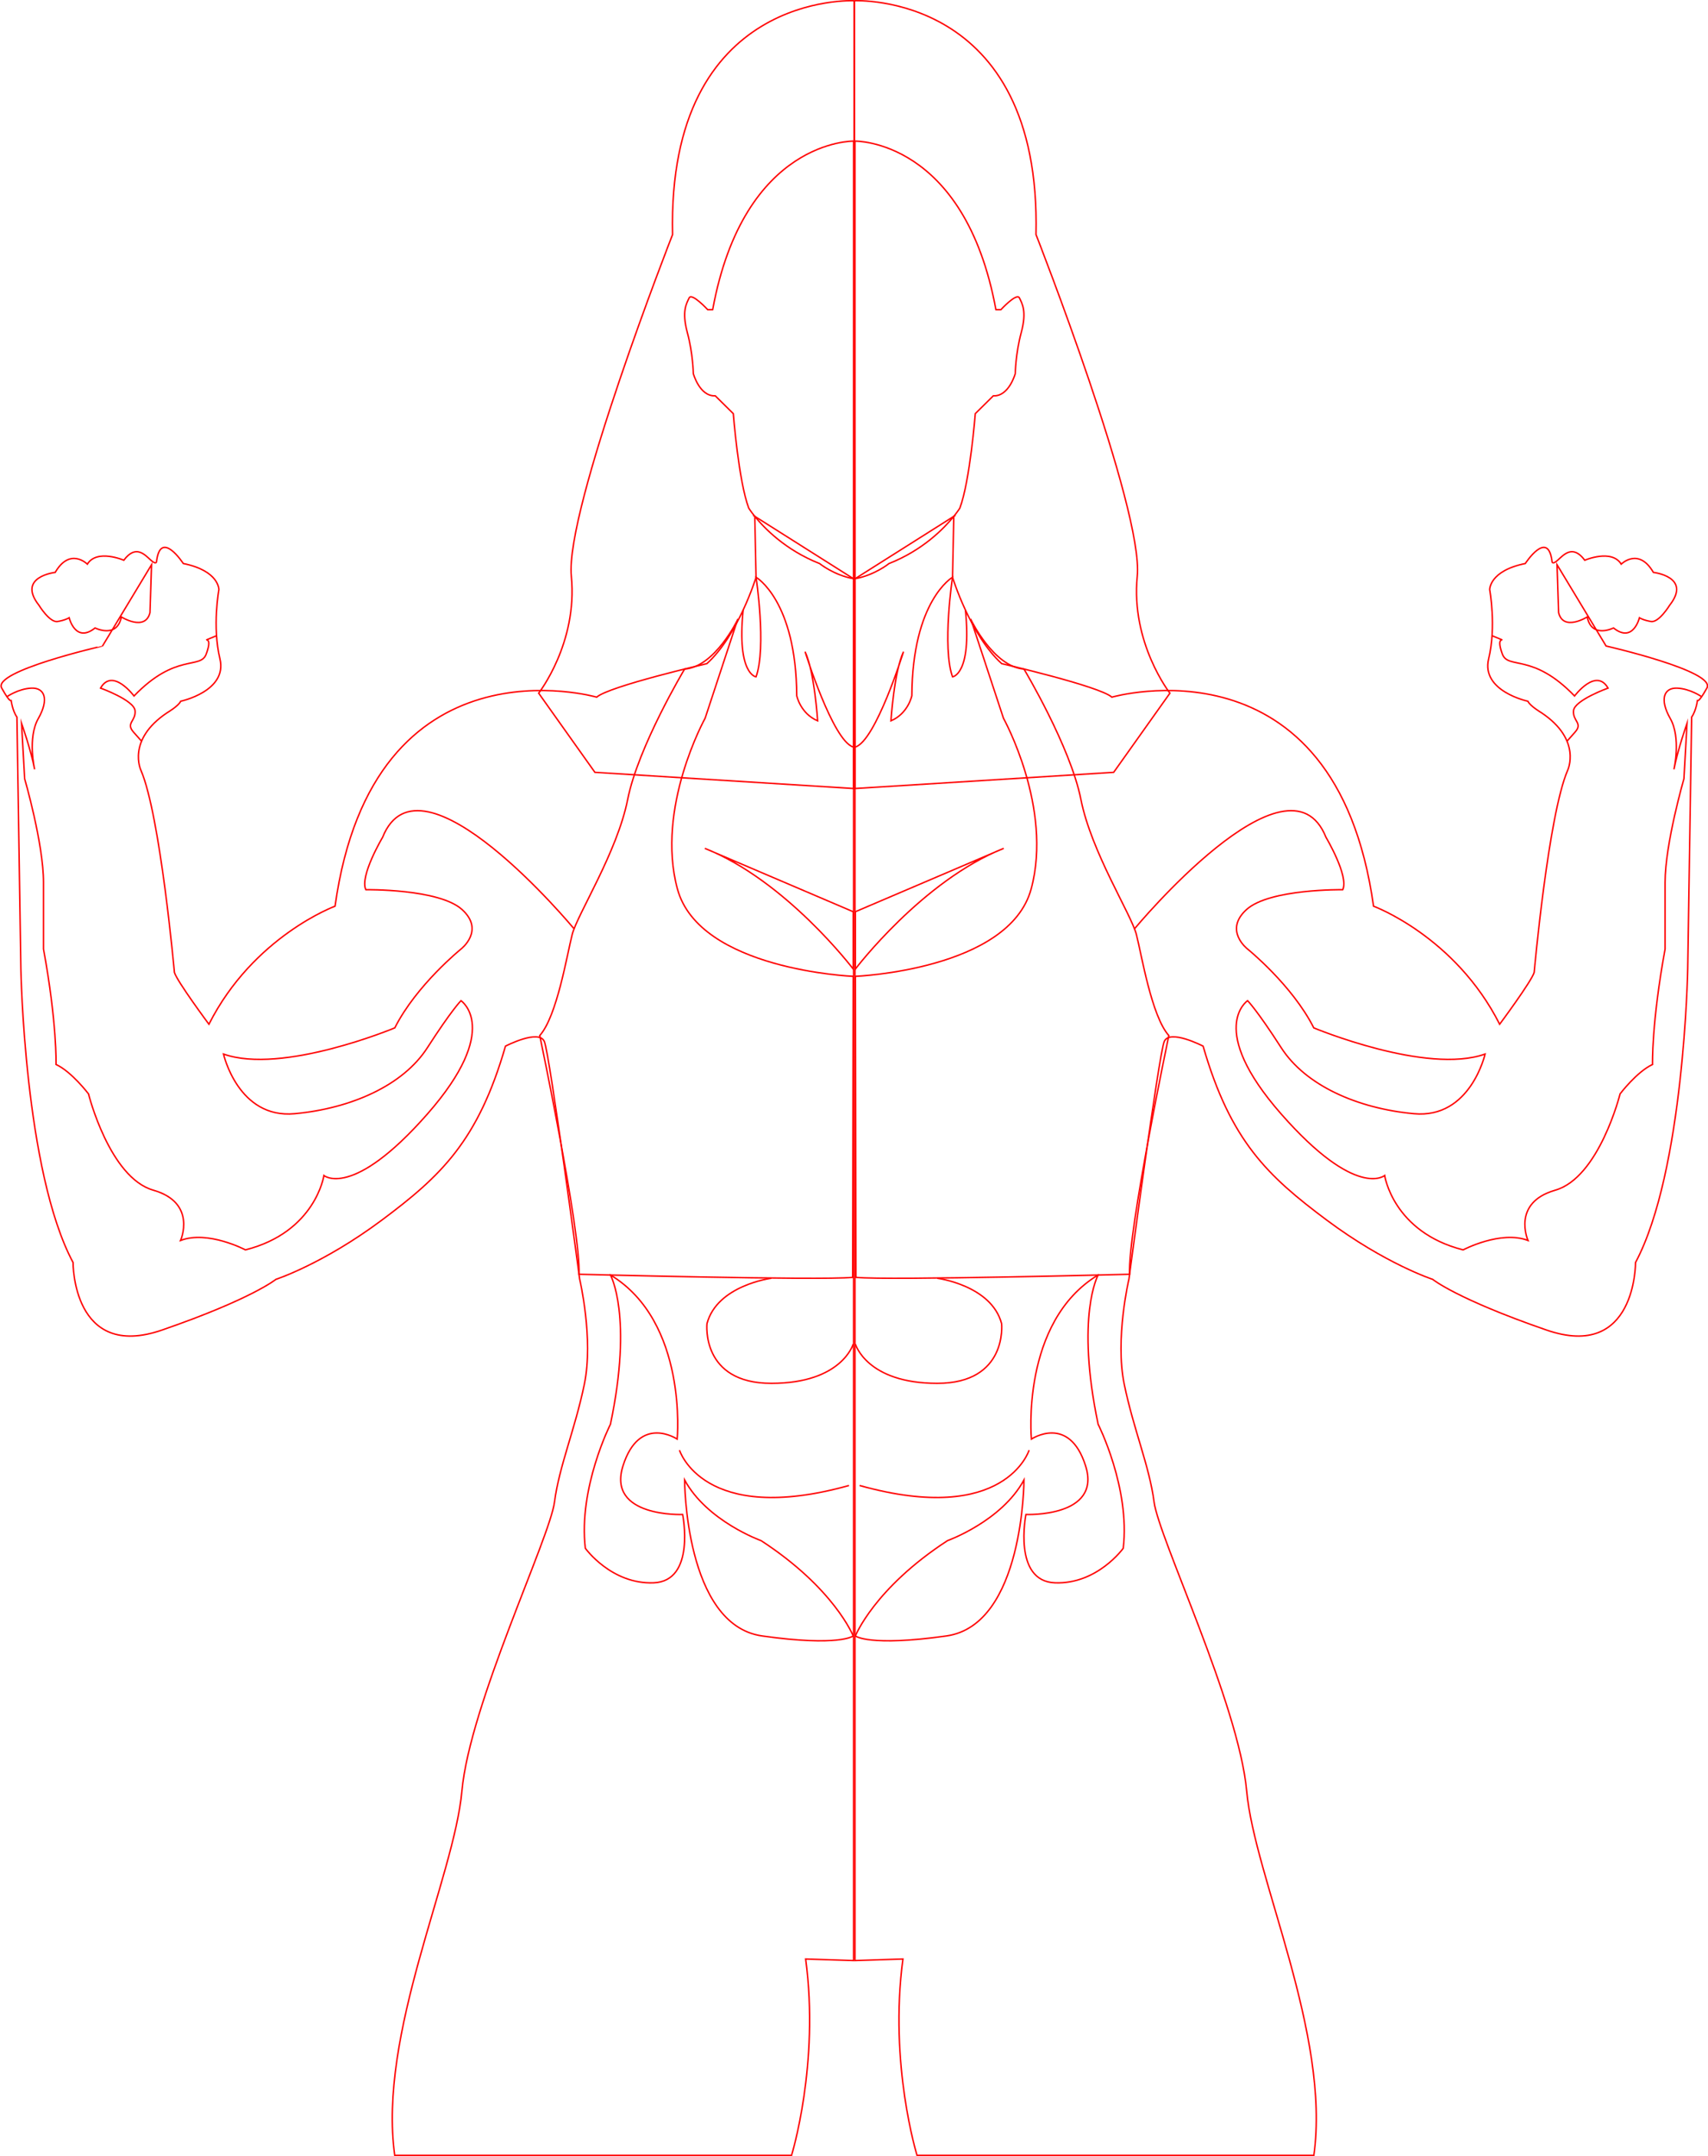 <svg xmlns="http://www.w3.org/2000/svg" id="Layer_2" data-name="Layer 2" viewBox="0 0 296.44 374.01"><defs><style>      .cls-1 {        fill: none;        stroke: red;        stroke-miterlimit: 10;        stroke-width: .25px;      }    </style></defs><g id="Layer_2-2" data-name="Layer 2-2"><g id="Tracing-2"><path id="Face" class="cls-1" d="M148.16,24.48s-19.03-.36-24.47,29.24h-.86s-2.77-3-3.22-2.04-1.32,2.27-.32,5.99,1.04,7.13,1.04,7.13c0,0,1.09,4,3.81,3.86l3.13,3.09s.91,11.67,2.68,16.39c0,0,.34.55,1.04,1.42,1.67,2.06,5.35,5.87,11.26,8.2,0,0,2.45,2,5.9,2.63V24.48h.01Z"></path><path id="Body" class="cls-1" d="M131,89.56l.22,10.58s-3.09,10.08-8.54,14.98c0,0-16.94,3.9-19.12,5.81,0,0-38.78-11.19-45.41,36.26,0,0-14.17,5.22-21.89,20.48,0,0-5.54-7.45-5.99-8.99,0,0-2.45-27.26-5.81-35.06,0,0-2.54-5.26,4.54-9.98,0,0,2-1.18,2.36-2,0,0,8.17-1.73,6.81-7.36s-.18-11.99-.18-11.99c0,0,.09-3.27-6.18-4.54,0,0-3.9-5.99-4.63-.45,0,0,.07.83-.99-.12s-2.62-2.79-4.7,0c0,0-4.67-2.01-6.33.68,0,0-3-3-5.58,1.43,0,0-6.71.75-2.83,5.69,0,0,1.87,3.06,3.24,2.83s2.01-.65,2.01-.65c0,0,1.09,4.5,4.5,1.77,0,0,3.81,1.91,4.56-1.91,0,0,4.15,2.59,4.97-.75l.27-8.31-8.51,14.1S-1.35,116.42.29,119.35c1.64,2.93,1.63,2.04,1.63,2.04,0,0,.2,1.84,1.02,3l.68,43.66s.61,35.14,9.06,50.95c0,0-.14,17.1,15.46,11.71,15.6-5.39,19.75-8.79,19.75-8.79,0,0,8.17-2.66,18.39-10.28,10.22-7.63,16.69-13.69,21.45-30.17,0,0,5.79-3,6.74-.82s6.13,41.21,6.13,41.21c0,0,2.45,10.35.82,18.25s-4.36,14.17-5.18,20.43c-.82,6.27-14.71,35.14-16.07,50.13s-14.6,42.23-11.66,63.21h68.87s4.9-15.8,2.45-34.06l8.32.27V100.4l-17.16-10.84h.01Z"></path><path id="Bra" class="cls-1" d="M128.01,107.52s-3.94,8.17-9.19,8.54c0,0-8.06,13.44-9.88,22.61s-8.72,19.89-9.63,23.43-2.63,14.17-5.63,17.53c0,0,7.17,34.15,6.81,41.41,0,0,41.68,1.09,47.5.54l.09-52.22s-26.7-1.09-30.51-15.17,4.81-29.6,4.81-29.6l5.63-17.07h0Z"></path><path id="Hair" class="cls-1" d="M148.27.13s-32.5-1.65-31.54,40.56c0,0-18.71,47.71-17.57,59.28s-5.67,20.27-5.67,20.27l9.76,13.73,44.91,2.81.1-136.65h0Z"></path></g><g id="Shadows"><path class="cls-1" d="M99.64,161.12s-26.71-32.22-33.24-15.87c0,0-4,6.72-2.91,9.08,0,0,12.71-.18,16.71,3.45s-.18,6.84-.18,6.84c0,0-7.74,6.24-11.5,13.68,0,0-19.56,8.17-29.73,4.54,0,0,2.54,11.26,12.35,10.35s18.82-4.9,23.03-11.44,5.84-8.17,5.84-8.17c0,0,7.2,4.83-5.84,19.67s-17.95,10.66-17.95,10.66c0,0-1.45,9.81-13.62,12.9,0,0-6.54-3.45-11.26-1.63,0,0,2.91-6.54-4.72-8.72-7.63-2.18-11.26-16.71-11.26-16.71,0,0-2.91-3.84-5.63-5.1,0,0,.18-7.19-2.18-20.02v-11.56c0-6.72-3.27-17.98-3.27-17.98l-.54-9.63s1.63,4.63,2.27,7.99c0,0-1.27-5.45.64-8.81,1.91-3.36,1.09-5.36-1.18-5.27s-4.26,1.48-4.26,1.48"></path><path class="cls-1" d="M37.59,110.27l-1.8.74s1-.27,0,2.45-5.27-.27-12.53,7.27c0,0-3.72-5-5.81-1.37,0,0,5.81,2.09,5.99,3.91s-1.67,2.14-.27,3.72l1.4,1.58"></path><path class="cls-1" d="M148.08,129.58c-3.54-1.09-8.35-16.53-8.35-16.53,1.63,3.45,2.18,11.99,2.18,11.99-3-1.27-3.63-4.36-3.63-4.36-.09-16.53-7.06-20.55-7.06-20.55,0,0,1.84,12.1,0,17.28,0,0-3.37-.39-2.24-11.59"></path><path class="cls-1" d="M105.95,221.17s3.95,7.09,0,25.88c0,0-5.59,11.03-4.36,21.52,0,0,4.5,6.27,11.85,5.99,7.36-.27,5.04-11.85,5.04-11.85,0,0-13.21.54-10.35-8.45s9.4-4.63,9.4-4.63c0,0,1.91-20.3-11.58-28.47h0Z"></path><path class="cls-1" d="M133.87,221.73s-9.4,1.21-11.17,7.88c0,0-1.09,10.35,11.17,10.35s14.21-6.81,14.21-6.81"></path><path class="cls-1" d="M117.93,251.55s4.09,13.21,29.42,6.13"></path><path class="cls-1" d="M118.82,256.72s.02,25.16,13.46,27.06c13.44,1.9,15.8,0,15.8,0,0,0-3.27-8.26-15.98-16.53,0,0-9.39-3.36-13.28-10.53h0Z"></path><path class="cls-1" d="M148.08,168.09s-11.63-15.33-25.75-20.93l25.75,10.99v9.94h0Z"></path></g></g><g id="Layer_2-2-2" data-name="Layer 2-2"><g id="Tracing-2-2" data-name="Tracing-2"><path id="Face-2" data-name="Face" class="cls-1" d="M148.38,24.48s19.03-.36,24.47,29.24h.86s2.77-3,3.22-2.04,1.32,2.27.32,5.99-1.04,7.13-1.04,7.13c0,0-1.09,4-3.81,3.86l-3.13,3.09s-.91,11.67-2.68,16.39c0,0-.34.55-1.04,1.42-1.67,2.06-5.35,5.87-11.26,8.2,0,0-2.45,2-5.9,2.63V24.48h-.01Z"></path><path id="Body-2" data-name="Body" class="cls-1" d="M165.54,89.56l-.22,10.58s3.09,10.08,8.54,14.98c0,0,16.94,3.9,19.12,5.81,0,0,38.78-11.19,45.41,36.26,0,0,14.17,5.22,21.89,20.48,0,0,5.54-7.45,5.99-8.99,0,0,2.45-27.26,5.81-35.06,0,0,2.54-5.26-4.54-9.98,0,0-2-1.18-2.36-2,0,0-8.17-1.73-6.81-7.36s.18-11.99.18-11.99c0,0-.09-3.27,6.18-4.54,0,0,3.9-5.99,4.63-.45,0,0-.07.83.99-.12s2.62-2.79,4.7,0c0,0,4.67-2.01,6.33.68,0,0,3-3,5.58,1.43,0,0,6.71.75,2.83,5.69,0,0-1.87,3.06-3.24,2.83s-2.01-.65-2.01-.65c0,0-1.09,4.5-4.5,1.77,0,0-3.81,1.91-4.56-1.91,0,0-4.15,2.59-4.97-.75l-.27-8.31,8.51,14.1s19.14,4.36,17.5,7.29c-1.64,2.93-1.63,2.04-1.63,2.04,0,0-.2,1.84-1.02,3l-.68,43.66s-.61,35.14-9.06,50.95c0,0,.14,17.1-15.46,11.71-15.6-5.39-19.75-8.79-19.75-8.79,0,0-8.17-2.66-18.39-10.28-10.22-7.63-16.69-13.69-21.45-30.17,0,0-5.79-3-6.74-.82s-6.13,41.21-6.13,41.21c0,0-2.45,10.35-.82,18.25s4.36,14.17,5.18,20.43c.82,6.27,14.71,35.14,16.07,50.13s14.6,42.23,11.66,63.21h-68.87s-4.9-15.8-2.45-34.06l-8.32.27V100.4l17.16-10.84h-.01Z"></path><path id="Bra-2" data-name="Bra" class="cls-1" d="M168.53,107.52s3.94,8.17,9.19,8.54c0,0,8.06,13.44,9.88,22.61s8.72,19.89,9.63,23.43,2.63,14.17,5.63,17.53c0,0-7.17,34.15-6.81,41.41,0,0-41.68,1.09-47.5.54l-.09-52.22s26.7-1.09,30.51-15.17-4.81-29.6-4.81-29.6l-5.63-17.07h0Z"></path><path id="Hair-2" data-name="Hair" class="cls-1" d="M148.27.13s32.5-1.65,31.54,40.56c0,0,18.71,47.71,17.57,59.28s5.67,20.27,5.67,20.27l-9.76,13.73-44.91,2.81-.1-136.65h0Z"></path></g><g id="Shadows-2" data-name="Shadows"><path class="cls-1" d="M196.9,161.12s26.71-32.22,33.24-15.87c0,0,4,6.72,2.91,9.08,0,0-12.71-.18-16.71,3.45s.18,6.84.18,6.84c0,0,7.74,6.24,11.5,13.68,0,0,19.56,8.17,29.73,4.54,0,0-2.54,11.26-12.35,10.35s-18.82-4.9-23.03-11.44-5.84-8.17-5.84-8.17c0,0-7.2,4.83,5.84,19.67s17.95,10.66,17.95,10.66c0,0,1.45,9.81,13.62,12.9,0,0,6.54-3.45,11.26-1.63,0,0-2.91-6.54,4.72-8.72,7.63-2.18,11.26-16.71,11.26-16.71,0,0,2.91-3.84,5.63-5.1,0,0-.18-7.19,2.18-20.02v-11.56c0-6.72,3.27-17.98,3.27-17.98l.54-9.63s-1.63,4.63-2.27,7.99c0,0,1.27-5.45-.64-8.81-1.91-3.36-1.09-5.36,1.18-5.27s4.26,1.48,4.26,1.48"></path><path class="cls-1" d="M258.95,110.27l1.8.74s-1-.27,0,2.45,5.27-.27,12.53,7.27c0,0,3.72-5,5.81-1.37,0,0-5.81,2.09-5.99,3.91s1.67,2.14.27,3.72l-1.4,1.58"></path><path class="cls-1" d="M148.46,129.58c3.54-1.09,8.35-16.53,8.35-16.53-1.63,3.45-2.18,11.99-2.18,11.99,3-1.27,3.63-4.36,3.63-4.36.09-16.53,7.06-20.55,7.06-20.55,0,0-1.84,12.1,0,17.28,0,0,3.37-.39,2.24-11.59"></path><path class="cls-1" d="M190.59,221.17s-3.95,7.09,0,25.88c0,0,5.59,11.03,4.36,21.52,0,0-4.5,6.27-11.85,5.99-7.36-.27-5.04-11.85-5.04-11.85,0,0,13.21.54,10.35-8.45s-9.4-4.63-9.4-4.63c0,0-1.91-20.3,11.58-28.47h0Z"></path><path class="cls-1" d="M162.67,221.73s9.4,1.21,11.17,7.88c0,0,1.09,10.35-11.17,10.35s-14.21-6.81-14.21-6.81"></path><path class="cls-1" d="M178.61,251.55s-4.09,13.21-29.42,6.13"></path><path class="cls-1" d="M177.72,256.72s-.02,25.16-13.46,27.06c-13.44,1.9-15.8,0-15.8,0,0,0,3.27-8.26,15.98-16.53,0,0,9.39-3.36,13.28-10.53h0Z"></path><path class="cls-1" d="M148.46,168.09s11.63-15.33,25.75-20.93l-25.75,10.99v9.94h0Z"></path></g></g></svg>